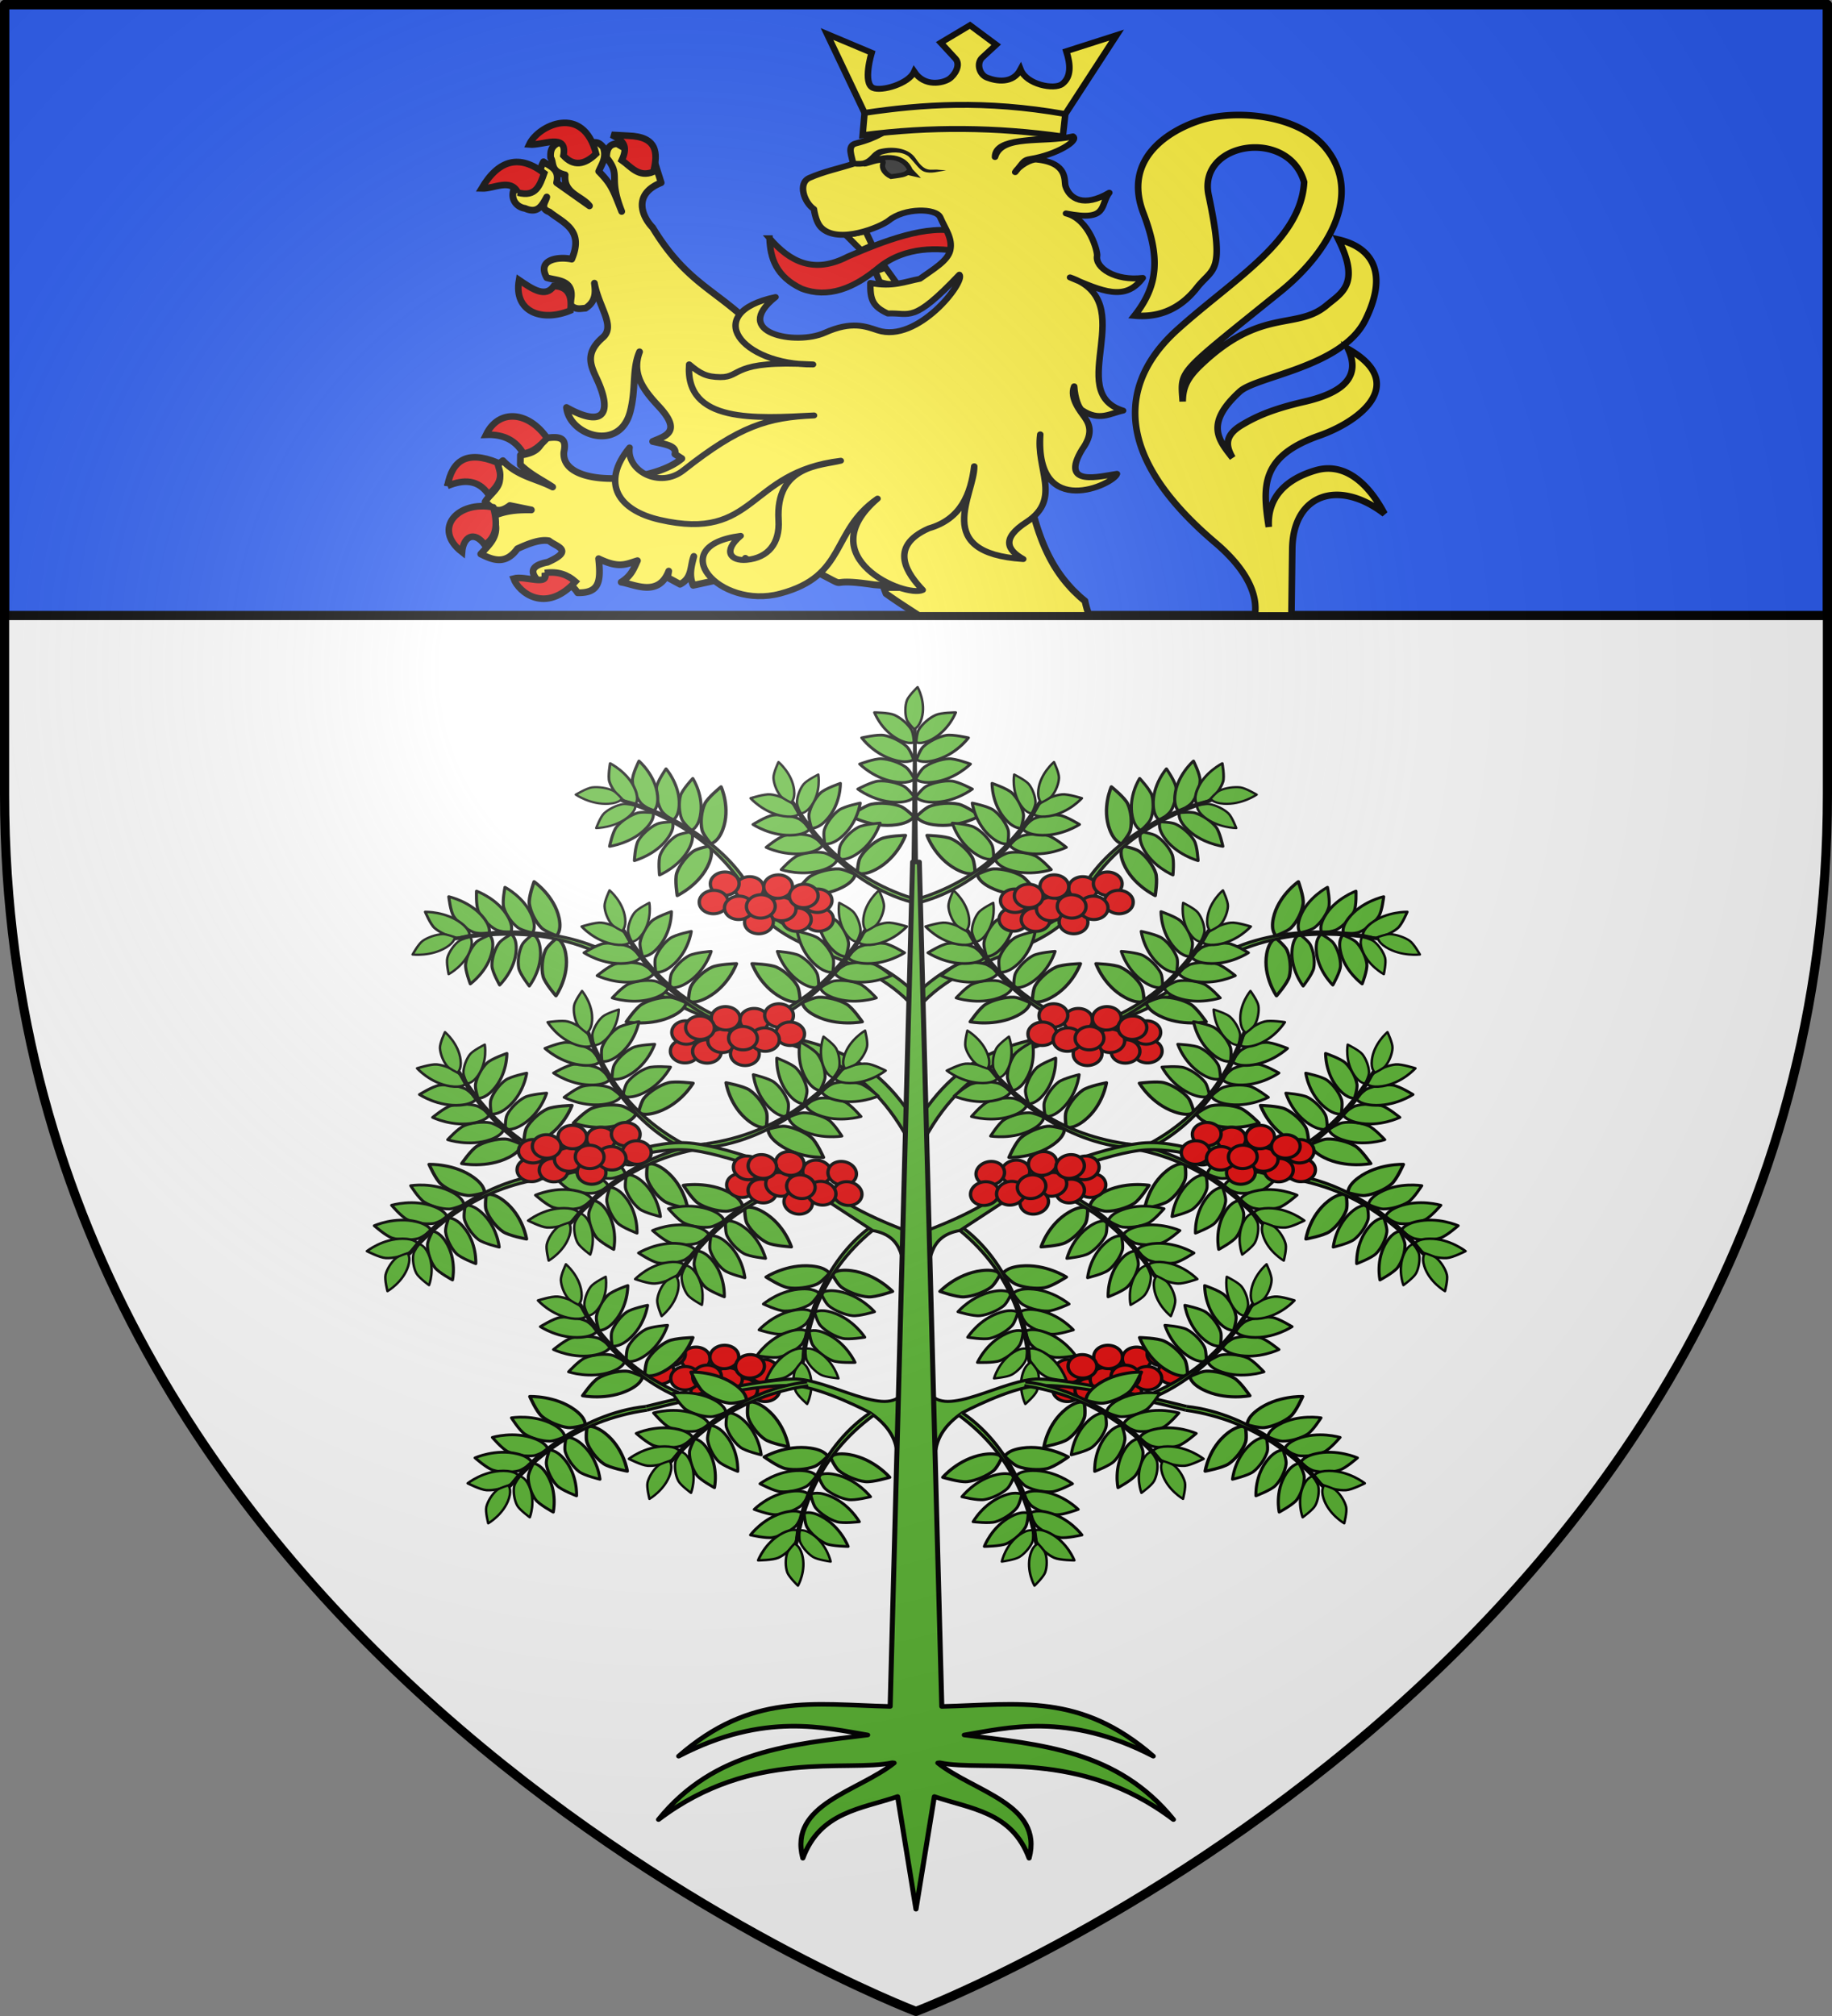 <svg xmlns="http://www.w3.org/2000/svg" xmlns:xlink="http://www.w3.org/1999/xlink" width="600" height="660" version="1.0"><rect width="100%" height="100%" fill="#808080" stroke="none"/><desc>Flag of Canton of Valais (Wallis)</desc><defs><g id="d"><path id="c" d="M0 0v1h.5z" transform="rotate(18 3.157 -.5)"/><use xlink:href="#c" width="810" height="540" transform="scale(-1 1)"/></g><g id="e"><use xlink:href="#d" width="810" height="540" transform="rotate(72)"/><use xlink:href="#d" width="810" height="540" transform="rotate(144)"/></g><g id="g"><path id="f" d="M0 0v1h.5z" transform="rotate(18 3.157 -.5)"/><use xlink:href="#f" width="810" height="540" transform="scale(-1 1)"/></g><g id="h"><use xlink:href="#g" width="810" height="540" transform="rotate(72)"/><use xlink:href="#g" width="810" height="540" transform="rotate(144)"/></g><g id="k"><path id="j" d="M0 0v1h.5z" transform="rotate(18 3.157 -.5)"/><use xlink:href="#j" width="810" height="540" transform="scale(-1 1)"/></g><g id="l"><use xlink:href="#k" width="810" height="540" transform="rotate(72)"/><use xlink:href="#k" width="810" height="540" transform="rotate(144)"/></g><g id="o"><path id="n" d="M0 0v1h.5z" transform="rotate(18 3.157 -.5)"/><use xlink:href="#n" width="810" height="540" transform="scale(-1 1)"/></g><g id="p"><use xlink:href="#o" width="810" height="540" transform="rotate(72)"/><use xlink:href="#o" width="810" height="540" transform="rotate(144)"/></g><g id="s"><use xlink:href="#r" width="810" height="540" transform="rotate(72)"/><use xlink:href="#r" width="810" height="540" transform="rotate(144)"/></g><g id="w"><path id="v" d="M0 0v1h.5z" transform="rotate(18 3.157 -.5)"/><use xlink:href="#v" width="810" height="540" transform="scale(-1 1)"/></g><g id="x"><use xlink:href="#w" width="810" height="540" transform="rotate(72)"/><use xlink:href="#w" width="810" height="540" transform="rotate(144)"/></g><g id="C"><path id="B" d="M0 0v1h.5z" transform="rotate(18 3.157 -.5)"/><use xlink:href="#B" width="810" height="540" transform="scale(-1 1)"/></g><g id="D"><use xlink:href="#C" width="810" height="540" transform="rotate(72)"/><use xlink:href="#C" width="810" height="540" transform="rotate(144)"/></g><g id="G"><use xlink:href="#F" width="810" height="540" transform="rotate(72)"/><use xlink:href="#F" width="810" height="540" transform="rotate(144)"/></g><g id="I"><path id="H" d="M0 0v1h.5z" transform="rotate(18 3.157 -.5)"/><use xlink:href="#H" width="810" height="540" transform="scale(-1 1)"/></g><g id="J"><use xlink:href="#I" width="810" height="540" transform="rotate(72)"/><use xlink:href="#I" width="810" height="540" transform="rotate(144)"/></g><g id="M"><path id="L" d="M0 0v1h.5z" transform="rotate(18 3.157 -.5)"/><use xlink:href="#L" width="810" height="540" transform="scale(-1 1)"/></g><g id="N"><use xlink:href="#M" width="810" height="540" transform="rotate(72)"/><use xlink:href="#M" width="810" height="540" transform="rotate(144)"/></g><g id="P"><path d="m0-1-.309.951.476.155z"/><use xlink:href="#O" width="810" height="540" transform="scale(-1 1)"/></g><g id="Q"><use xlink:href="#P" width="810" height="540" transform="rotate(72)"/><use xlink:href="#P" width="810" height="540" transform="rotate(144)"/></g><g id="T"><path id="S" d="M0 0v1h.5z" transform="rotate(18 3.157 -.5)"/><use xlink:href="#S" width="810" height="540" transform="scale(-1 1)"/></g><g id="W"><path d="m0-1-.309.951.476.155z"/><use xlink:href="#V" width="810" height="540" transform="scale(-1 1)"/></g><g id="X"><use xlink:href="#W" width="810" height="540" transform="rotate(72)"/><use xlink:href="#W" width="810" height="540" transform="rotate(144)"/></g><g id="Z"><path d="m0-1-.309.951.476.155z"/><use xlink:href="#Y" width="810" height="540" transform="scale(-1 1)"/></g><g id="aa"><use xlink:href="#Z" width="810" height="540" transform="rotate(72)"/><use xlink:href="#Z" width="810" height="540" transform="rotate(144)"/></g><g id="ac"><path id="ab" d="M0 0v1h.5z" transform="rotate(18 3.157 -.5)"/><use xlink:href="#ab" width="810" height="540" transform="scale(-1 1)"/></g><g id="ad"><use xlink:href="#ac" width="810" height="540" transform="rotate(72)"/><use xlink:href="#ac" width="810" height="540" transform="rotate(144)"/></g><g id="ag"><path id="af" d="M0 0v1h.5z" transform="rotate(18 3.157 -.5)"/><use xlink:href="#af" width="810" height="540" transform="scale(-1 1)"/></g><g id="ah"><use xlink:href="#ag" width="810" height="540" transform="rotate(72)"/><use xlink:href="#ag" width="810" height="540" transform="rotate(144)"/></g><g id="aj"><path id="ai" d="M0 0v1h.5z" transform="rotate(18 3.157 -.5)"/><use xlink:href="#ai" width="810" height="540" transform="scale(-1 1)"/></g><g id="ak"><use xlink:href="#aj" width="810" height="540" transform="rotate(72)"/><use xlink:href="#aj" width="810" height="540" transform="rotate(144)"/></g><g id="an"><path id="am" d="M0 0v1h.5z" transform="rotate(18 3.157 -.5)"/><use xlink:href="#am" width="810" height="540" transform="scale(-1 1)"/></g><g id="ao"><use xlink:href="#an" width="810" height="540" transform="rotate(72)"/><use xlink:href="#an" width="810" height="540" transform="rotate(144)"/></g><g id="aq"><path id="ap" d="M0 0v1h.5z" transform="rotate(18 3.157 -.5)"/><use xlink:href="#ap" width="810" height="540" transform="scale(-1 1)"/></g><g id="ar"><use xlink:href="#aq" width="810" height="540" transform="rotate(72)"/><use xlink:href="#aq" width="810" height="540" transform="rotate(144)"/></g><g id="au"><path id="at" d="M0 0v1h.5z" transform="rotate(18 3.157 -.5)"/><use xlink:href="#at" width="810" height="540" transform="scale(-1 1)"/></g><g id="av"><use xlink:href="#au" width="810" height="540" transform="rotate(72)"/><use xlink:href="#au" width="810" height="540" transform="rotate(144)"/></g><g id="ax"><path id="aw" d="M0 0v1h.5z" transform="rotate(18 3.157 -.5)"/><use xlink:href="#aw" width="810" height="540" transform="scale(-1 1)"/></g><g id="ay"><use xlink:href="#ax" width="810" height="540" transform="rotate(72)"/><use xlink:href="#ax" width="810" height="540" transform="rotate(144)"/></g><g id="aB"><path id="aA" d="M0 0v1h.5z" transform="rotate(18 3.157 -.5)"/><use xlink:href="#aA" width="810" height="540" transform="scale(-1 1)"/></g><g id="aC"><use xlink:href="#aB" width="810" height="540" transform="rotate(72)"/><use xlink:href="#aB" width="810" height="540" transform="rotate(144)"/></g><g id="aF"><path id="aE" d="M0 0v1h.5z" transform="rotate(18 3.157 -.5)"/><use xlink:href="#aE" width="810" height="540" transform="scale(-1 1)"/></g><g id="aG"><use xlink:href="#aF" width="810" height="540" transform="rotate(72)"/><use xlink:href="#aF" width="810" height="540" transform="rotate(144)"/></g><g id="aJ"><path id="aI" d="M0 0v1h.5z" transform="rotate(18 3.157 -.5)"/><use xlink:href="#aI" width="810" height="540" transform="scale(-1 1)"/></g><g id="aK"><use xlink:href="#aJ" width="810" height="540" transform="rotate(72)"/><use xlink:href="#aJ" width="810" height="540" transform="rotate(144)"/></g><g id="aN"><path id="aM" d="M0 0v1h.5z" transform="rotate(18 3.157 -.5)"/><use xlink:href="#aM" width="810" height="540" transform="scale(-1 1)"/></g><g id="aO"><use xlink:href="#aN" width="810" height="540" transform="rotate(72)"/><use xlink:href="#aN" width="810" height="540" transform="rotate(144)"/></g><g id="aQ"><path id="aP" d="M0 0v1h.5z" transform="rotate(18 3.157 -.5)"/><use xlink:href="#aP" width="810" height="540" transform="scale(-1 1)"/></g><g id="aR"><use xlink:href="#aQ" width="810" height="540" transform="rotate(72)"/><use xlink:href="#aQ" width="810" height="540" transform="rotate(144)"/></g><g id="aU"><path id="aT" d="M0 0v1h.5z" transform="rotate(18 3.157 -.5)"/><use xlink:href="#aT" width="810" height="540" transform="scale(-1 1)"/></g><g id="aX"><path id="aW" d="M0 0v1h.5z" transform="rotate(18 3.157 -.5)"/><use xlink:href="#aW" width="810" height="540" transform="scale(-1 1)"/></g><g id="bc"><path id="bb" d="M0 0v1h.5z" transform="rotate(18 3.157 -.5)"/><use xlink:href="#bb" width="810" height="540" transform="scale(-1 1)"/></g><g id="bd"><use xlink:href="#bc" width="810" height="540" transform="rotate(72)"/><use xlink:href="#bc" width="810" height="540" transform="rotate(144)"/></g><g id="bf"><path d="m0-1-.309.951.476.155z"/><use xlink:href="#be" width="810" height="540" transform="scale(-1 1)"/></g><g id="bg"><use xlink:href="#bf" width="810" height="540" transform="rotate(72)"/><use xlink:href="#bf" width="810" height="540" transform="rotate(144)"/></g><g id="bi"><path id="bh" d="M0 0v1h.5z" transform="rotate(18 3.157 -.5)"/><use xlink:href="#bh" width="810" height="540" transform="scale(-1 1)"/></g><g id="bj"><use xlink:href="#bi" width="810" height="540" transform="rotate(72)"/><use xlink:href="#bi" width="810" height="540" transform="rotate(144)"/></g><g id="bl"><path id="bk" d="M0 0v1h.5z" transform="rotate(18 3.157 -.5)"/><use xlink:href="#bk" width="810" height="540" transform="scale(-1 1)"/></g><g id="bn"><path d="m0-1-.309.951.476.155z"/><use xlink:href="#j" width="810" height="540" transform="scale(-1 1)"/></g><g id="bo"><use xlink:href="#bn" width="810" height="540" transform="rotate(72)"/><use xlink:href="#bn" width="810" height="540" transform="rotate(144)"/></g><g id="bq"><path id="bp" d="M0 0v1h.5z" transform="rotate(18 3.157 -.5)"/><use xlink:href="#bp" width="810" height="540" transform="scale(-1 1)"/></g><g id="br"><use xlink:href="#bq" width="810" height="540" transform="rotate(72)"/><use xlink:href="#bq" width="810" height="540" transform="rotate(144)"/></g><g id="bt"><path id="bs" d="M0 0v1h.5z" transform="rotate(18 3.157 -.5)"/><use xlink:href="#bs" width="810" height="540" transform="scale(-1 1)"/></g><g id="bu"><use xlink:href="#bt" width="810" height="540" transform="rotate(72)"/><use xlink:href="#bt" width="810" height="540" transform="rotate(144)"/></g><g id="bw"><path id="bv" d="M0 0v1h.5z" transform="rotate(18 3.157 -.5)"/><use xlink:href="#bv" width="810" height="540" transform="scale(-1 1)"/></g><g id="bx"><use xlink:href="#bw" width="810" height="540" transform="rotate(72)"/><use xlink:href="#bw" width="810" height="540" transform="rotate(144)"/></g><g id="bz"><path id="by" d="M0 0v1h.5z" transform="rotate(18 3.157 -.5)"/><use xlink:href="#by" width="810" height="540" transform="scale(-1 1)"/></g><g id="bA"><use xlink:href="#bz" width="810" height="540" transform="rotate(72)"/><use xlink:href="#bz" width="810" height="540" transform="rotate(144)"/></g><g id="bE"><path id="bD" d="M0 0v1h.5z" transform="rotate(18 3.157 -.5)"/><use xlink:href="#bD" width="810" height="540" transform="scale(-1 1)"/></g><g id="bF"><use xlink:href="#bE" width="810" height="540" transform="rotate(72)"/><use xlink:href="#bE" width="810" height="540" transform="rotate(144)"/></g><g id="bH"><path id="bG" d="M0 0v1h.5z" transform="rotate(18 3.157 -.5)"/><use xlink:href="#bG" width="810" height="540" transform="scale(-1 1)"/></g><g id="bI"><use xlink:href="#bH" width="810" height="540" transform="rotate(72)"/><use xlink:href="#bH" width="810" height="540" transform="rotate(144)"/></g><g id="bK"><path id="bJ" d="M0 0v1h.5z" transform="rotate(18 3.157 -.5)"/><use xlink:href="#bJ" width="810" height="540" transform="scale(-1 1)"/></g><g id="bL"><use xlink:href="#bK" width="810" height="540" transform="rotate(72)"/><use xlink:href="#bK" width="810" height="540" transform="rotate(144)"/></g><g id="bN"><path id="bM" d="M0 0v1h.5z" transform="rotate(18 3.157 -.5)"/><use xlink:href="#bM" width="810" height="540" transform="scale(-1 1)"/></g><g id="bO"><use xlink:href="#bN" width="810" height="540" transform="rotate(72)"/><use xlink:href="#bN" width="810" height="540" transform="rotate(144)"/></g><g id="z"><path id="O" d="M0 0v1h.5z" transform="rotate(18 3.157 -.5)"/><use xlink:href="#O" width="810" height="540" transform="scale(-1 1)"/></g><g id="A"><use xlink:href="#z" width="810" height="540" transform="rotate(72)"/><use xlink:href="#z" width="810" height="540" transform="rotate(144)"/></g><g id="F"><path id="bR" d="M0 0v1h.5z" transform="rotate(18 3.157 -.5)"/><use xlink:href="#bR" width="810" height="540" transform="scale(-1 1)"/></g><g id="bS"><use xlink:href="#F" width="810" height="540" transform="rotate(72)"/><use xlink:href="#F" width="810" height="540" transform="rotate(144)"/></g><g id="bU"><path id="bT" d="M0 0v1h.5z" transform="rotate(18 3.157 -.5)"/><use xlink:href="#bT" width="810" height="540" transform="scale(-1 1)"/></g><g id="aV"><use xlink:href="#bU" width="810" height="540" transform="rotate(72)"/><use xlink:href="#bU" width="810" height="540" transform="rotate(144)"/></g><g id="bV"><path id="V" d="M0 0v1h.5z" transform="rotate(18 3.157 -.5)"/><use xlink:href="#V" width="810" height="540" transform="scale(-1 1)"/></g><g id="aY"><use xlink:href="#bV" width="810" height="540" transform="rotate(72)"/><use xlink:href="#bV" width="810" height="540" transform="rotate(144)"/></g><g id="r"><path id="bX" d="M0 0v1h.5z" transform="rotate(18 3.157 -.5)"/><use xlink:href="#bX" width="810" height="540" transform="scale(-1 1)"/></g><g id="bY"><use xlink:href="#r" width="810" height="540" transform="rotate(72)"/><use xlink:href="#r" width="810" height="540" transform="rotate(144)"/></g><g id="ba"><path id="ca" d="M0 0v1h.5z" transform="rotate(18 3.157 -.5)"/><use xlink:href="#ca" width="810" height="540" transform="scale(-1 1)"/></g><g id="cb"><use xlink:href="#ba" width="810" height="540" transform="rotate(72)"/><use xlink:href="#ba" width="810" height="540" transform="rotate(144)"/></g><g id="cd"><path id="cc" d="M0 0v1h.5z" transform="rotate(18 3.157 -.5)"/><use xlink:href="#cc" width="810" height="540" transform="scale(-1 1)"/></g><g id="ce"><use xlink:href="#cd" width="810" height="540" transform="rotate(72)"/><use xlink:href="#cd" width="810" height="540" transform="rotate(144)"/></g><g id="cg"><path id="be" d="M0 0v1h.5z" transform="rotate(18 3.157 -.5)"/><use xlink:href="#be" width="810" height="540" transform="scale(-1 1)"/></g><g id="ch"><use xlink:href="#cg" width="810" height="540" transform="rotate(72)"/><use xlink:href="#cg" width="810" height="540" transform="rotate(144)"/></g><g id="ck"><path id="cj" d="M0 0v1h.5z" transform="rotate(18 3.157 -.5)"/><use xlink:href="#cj" width="810" height="540" transform="scale(-1 1)"/></g><g id="U"><use xlink:href="#ck" width="810" height="540" transform="rotate(72)"/><use xlink:href="#ck" width="810" height="540" transform="rotate(144)"/></g><g id="cm"><path id="cl" d="M0 0v1h.5z" transform="rotate(18 3.157 -.5)"/><use xlink:href="#cl" width="810" height="540" transform="scale(-1 1)"/></g><g id="cn"><use xlink:href="#cm" width="810" height="540" transform="rotate(72)"/><use xlink:href="#cm" width="810" height="540" transform="rotate(144)"/></g><g id="cr"><path id="cq" d="M0 0v1h.5z" transform="rotate(18 3.157 -.5)"/><use xlink:href="#cq" width="810" height="540" transform="scale(-1 1)"/></g><g id="ct"><path id="Y" d="M0 0v1h.5z" transform="rotate(18 3.157 -.5)"/><use xlink:href="#Y" width="810" height="540" transform="scale(-1 1)"/></g><g id="cs"><use xlink:href="#ct" width="810" height="540" transform="rotate(72)"/><use xlink:href="#ct" width="810" height="540" transform="rotate(144)"/></g><g id="cv"><path id="cu" d="M0 0v1h.5z" transform="rotate(18 3.157 -.5)"/><use xlink:href="#cu" width="810" height="540" transform="scale(-1 1)"/></g><g id="bm"><use xlink:href="#cv" width="810" height="540" transform="rotate(72)"/><use xlink:href="#cv" width="810" height="540" transform="rotate(144)"/></g><path id="b" d="M2.922 27.673c0-5.952 2.317-9.844 5.579-11.013 1.448-.519 3.307-.273 5.018 1.447 2.119 2.129 2.736 7.993-3.483 9.121.658-.956.619-3.081-.714-3.787-.99-.524-2.113-.253-2.676.123-.824.552-1.729 2.106-1.679 4.108z"/><path id="i" d="m-267.374-6.853-4.849 23.83-4.848-23.83v-44.741h-25.213v14.546h-9.698v-14.546h-14.546v-9.697h14.546v-14.546h9.698v14.546h25.213v-25.213h-14.546v-9.698h14.546v-14.546h9.697v14.546h14.546v9.698h-14.546v25.213h25.213v-14.546h9.698v14.546h14.546v9.697h-14.546v14.546h-9.698v-14.546h-25.213v44.741z" style="fill:#fcef3c;fill-opacity:1;stroke:#000;stroke-width:3.807;stroke-miterlimit:4;stroke-dasharray:none;stroke-opacity:1;display:inline"/><path id="m" d="M2.922 27.673c0-5.952 2.317-9.844 5.579-11.013 1.448-.519 3.307-.273 5.018 1.447 2.119 2.129 2.736 7.993-3.483 9.121.658-.956.619-3.081-.714-3.787-.99-.524-2.113-.253-2.676.123-.824.552-1.729 2.106-1.679 4.108z"/><path id="q" d="M0 0v1h.5z" transform="rotate(18 3.157 -.5)"/><path id="u" d="M2.922 27.673c0-5.952 2.317-9.844 5.579-11.013 1.448-.519 3.307-.273 5.018 1.447 2.119 2.129 2.736 7.993-3.483 9.121.658-.956.619-3.081-.714-3.787-.99-.524-2.113-.253-2.676.123-.824.552-1.729 2.106-1.679 4.108z"/><path id="y" d="M0 0v1h.5z" transform="rotate(18 3.157 -.5)"/><path id="E" d="M0 0v1h.5z" transform="rotate(18 3.157 -.5)"/><path id="K" d="M2.922 27.673c0-5.952 2.317-9.844 5.579-11.013 1.448-.519 3.307-.273 5.018 1.447 2.119 2.129 2.736 7.993-3.483 9.121.658-.956.619-3.081-.714-3.787-.99-.524-2.113-.253-2.676.123-.824.552-1.729 2.106-1.679 4.108z"/><path id="R" d="M2.922 27.673c0-5.952 2.317-9.844 5.579-11.013 1.448-.519 3.307-.273 5.018 1.447 2.119 2.129 2.736 7.993-3.483 9.121.658-.956.619-3.081-.714-3.787-.99-.524-2.113-.253-2.676.123-.824.552-1.729 2.106-1.679 4.108z"/><path id="ae" d="M2.922 27.673c0-5.952 2.317-9.844 5.579-11.013 1.448-.519 3.307-.273 5.018 1.447 2.119 2.129 2.736 7.993-3.483 9.121.658-.956.619-3.081-.714-3.787-.99-.524-2.113-.253-2.676.123-.824.552-1.729 2.106-1.679 4.108z"/><path id="al" d="M2.922 27.673c0-5.952 2.317-9.844 5.579-11.013 1.448-.519 3.307-.273 5.018 1.447 2.119 2.129 2.736 7.993-3.483 9.121.658-.956.619-3.081-.714-3.787-.99-.524-2.113-.253-2.676.123-.824.552-1.729 2.106-1.679 4.108z"/><path id="as" d="M2.922 27.673c0-5.952 2.317-9.844 5.579-11.013 1.448-.519 3.307-.273 5.018 1.447 2.119 2.129 2.736 7.993-3.483 9.121.658-.956.619-3.081-.714-3.787-.99-.524-2.113-.253-2.676.123-.824.552-1.729 2.106-1.679 4.108z"/><path id="az" d="M2.922 27.673c0-5.952 2.317-9.844 5.579-11.013 1.448-.519 3.307-.273 5.018 1.447 2.119 2.129 2.736 7.993-3.483 9.121.658-.956.619-3.081-.714-3.787-.99-.524-2.113-.253-2.676.123-.824.552-1.729 2.106-1.679 4.108z"/><path id="aD" d="M2.922 27.673c0-5.952 2.317-9.844 5.579-11.013 1.448-.519 3.307-.273 5.018 1.447 2.119 2.129 2.736 7.993-3.483 9.121.658-.956.619-3.081-.714-3.787-.99-.524-2.113-.253-2.676.123-.824.552-1.729 2.106-1.679 4.108z"/><path id="aH" d="M2.922 27.673c0-5.952 2.317-9.844 5.579-11.013 1.448-.519 3.307-.273 5.018 1.447 2.119 2.129 2.736 7.993-3.483 9.121.658-.956.619-3.081-.714-3.787-.99-.524-2.113-.253-2.676.123-.824.552-1.729 2.106-1.679 4.108z"/><path id="aL" d="M2.922 27.673c0-5.952 2.317-9.844 5.579-11.013 1.448-.519 3.307-.273 5.018 1.447 2.119 2.129 2.736 7.993-3.483 9.121.658-.956.619-3.081-.714-3.787-.99-.524-2.113-.253-2.676.123-.824.552-1.729 2.106-1.679 4.108z"/><path id="aS" d="M2.922 27.673c0-5.952 2.317-9.844 5.579-11.013 1.448-.519 3.307-.273 5.018 1.447 2.119 2.129 2.736 7.993-3.483 9.121.658-.956.619-3.081-.714-3.787-.99-.524-2.113-.253-2.676.123-.824.552-1.729 2.106-1.679 4.108z"/><path id="aZ" d="M0 0v1h.5z" transform="rotate(18 3.157 -.5)"/><path id="bB" d="M2.922 27.673c0-5.952 2.317-9.844 5.579-11.013 1.448-.519 3.307-.273 5.018 1.447 2.119 2.129 2.736 7.993-3.483 9.121.658-.956.619-3.081-.714-3.787-.99-.524-2.113-.253-2.676.123-.824.552-1.729 2.106-1.679 4.108z"/><path id="bC" d="M2.922 27.673c0-5.952 2.317-9.844 5.579-11.013 1.448-.519 3.307-.273 5.018 1.447 2.119 2.129 2.736 7.993-3.483 9.121.658-.956.619-3.081-.714-3.787-.99-.524-2.113-.253-2.676.123-.824.552-1.729 2.106-1.679 4.108z"/><path id="bP" d="M2.922 27.673c0-5.952 2.317-9.844 5.579-11.013 1.448-.519 3.307-.273 5.018 1.447 2.119 2.129 2.736 7.993-3.483 9.121.658-.956.619-3.081-.714-3.787-.99-.524-2.113-.253-2.676.123-.824.552-1.729 2.106-1.679 4.108z"/><path id="bQ" d="M2.922 27.673c0-5.952 2.317-9.844 5.579-11.013 1.448-.519 3.307-.273 5.018 1.447 2.119 2.129 2.736 7.993-3.483 9.121.658-.956.619-3.081-.714-3.787-.99-.524-2.113-.253-2.676.123-.824.552-1.729 2.106-1.679 4.108z"/><path id="bW" d="M2.922 27.673c0-5.952 2.317-9.844 5.579-11.013 1.448-.519 3.307-.273 5.018 1.447 2.119 2.129 2.736 7.993-3.483 9.121.658-.956.619-3.081-.714-3.787-.99-.524-2.113-.253-2.676.123-.824.552-1.729 2.106-1.679 4.108z"/><path id="bZ" d="M2.922 27.673c0-5.952 2.317-9.844 5.579-11.013 1.448-.519 3.307-.273 5.018 1.447 2.119 2.129 2.736 7.993-3.483 9.121.658-.956.619-3.081-.714-3.787-.99-.524-2.113-.253-2.676.123-.824.552-1.729 2.106-1.679 4.108z"/><path id="cf" d="M2.922 27.673c0-5.952 2.317-9.844 5.579-11.013 1.448-.519 3.307-.273 5.018 1.447 2.119 2.129 2.736 7.993-3.483 9.121.658-.956.619-3.081-.714-3.787-.99-.524-2.113-.253-2.676.123-.824.552-1.729 2.106-1.679 4.108z"/><path id="ci" d="m-267.374-6.853-4.849 23.83-4.848-23.83v-44.741h-25.213v14.546h-9.698v-14.546h-14.546v-9.697h14.546v-14.546h9.698v14.546h25.213v-25.213h-14.546v-9.698h14.546v-14.546h9.697v14.546h14.546v9.698h-14.546v25.213h25.213v-14.546h9.698v14.546h14.546v9.697h-14.546v14.546h-9.698v-14.546h-25.213v44.741z" style="fill:#fcef3c;fill-opacity:1;stroke:#000;stroke-width:3.807;stroke-miterlimit:4;stroke-dasharray:none;stroke-opacity:1;display:inline"/><path id="co" d="M2.922 27.673c0-5.952 2.317-9.844 5.579-11.013 1.448-.519 3.307-.273 5.018 1.447 2.119 2.129 2.736 7.993-3.483 9.121.658-.956.619-3.081-.714-3.787-.99-.524-2.113-.253-2.676.123-.824.552-1.729 2.106-1.679 4.108z"/><path id="cp" d="M2.922 27.673c0-5.952 2.317-9.844 5.579-11.013 1.448-.519 3.307-.273 5.018 1.447 2.119 2.129 2.736 7.993-3.483 9.121.658-.956.619-3.081-.714-3.787-.99-.524-2.113-.253-2.676.123-.824.552-1.729 2.106-1.679 4.108z"/><path id="cw" d="M2.922 27.673c0-5.952 2.317-9.844 5.579-11.013 1.448-.519 3.307-.273 5.018 1.447 2.119 2.129 2.736 7.993-3.483 9.121.658-.956.619-3.081-.714-3.787-.99-.524-2.113-.253-2.676.123-.824.552-1.729 2.106-1.679 4.108z"/><radialGradient xlink:href="#a" id="cX" cx="221.445" cy="226.331" r="300" fx="221.445" fy="226.331" gradientTransform="matrix(1.353 0 0 1.349 -77.63 -85.747)" gradientUnits="userSpaceOnUse"/><linearGradient id="a"><stop offset="0" style="stop-color:white;stop-opacity:.314"/><stop offset=".19" style="stop-color:white;stop-opacity:.251"/><stop offset=".6" style="stop-color:#6b6b6b;stop-opacity:.125"/><stop offset="1" style="stop-color:black;stop-opacity:.125"/></linearGradient></defs><g style="display:inline"><path d="M300 658.5S598.5 545.146 598.5 260V1.5H1.5V260C1.5 545.147 300 658.5 300 658.5" style="fill:#fff;fill-opacity:1;fill-rule:evenodd;stroke:none;stroke-width:3;stroke-linecap:round;stroke-linejoin:round;stroke-opacity:1;display:inline"/><path d="M1.5 1.501h597v200H1.5z" style="opacity:1;fill:#2b5df2;fill-opacity:1;stroke:#000;stroke-width:3;stroke-linecap:butt;stroke-linejoin:round;stroke-miterlimit:4;stroke-dasharray:none;stroke-opacity:1"/><g transform="matrix(1.1 0 0 1 -30.008 0)"><g transform="matrix(.25 0 0 .25 603.453 165.984)"><g id="cB"><path d="M-1216.532 405.237s-2.737 8.013-20.495 10.85c-29.418 4.702-55.056-11.654-55.056-11.654s16.683-13.242 25.318-15.27c10.127-2.38 24.946-1.16 34.56 2.812 5.693 2.352 15.673 13.262 15.673 13.262z" style="fill:#5ab532;fill-opacity:1;stroke:#000;stroke-width:4;stroke-linecap:butt;stroke-linejoin:round;stroke-miterlimit:4;stroke-dasharray:none;stroke-opacity:1"/><use xlink:href="#cx" width="600" height="660" style="fill:#5ab532" transform="rotate(8 -1385.273 -2622.525)scale(.9)"/><use xlink:href="#cy" width="600" height="660" style="fill:#5ab532" transform="rotate(8 -1192.625 -1897.168)"/><use xlink:href="#cz" width="600" height="660" style="fill:#5ab532" transform="rotate(8 -1189.394 -1864.858)"/><use xlink:href="#cA" width="600" height="660" style="fill:#5ab532" transform="rotate(15 -1205.778 -1195.133)scale(.9)"/></g><use xlink:href="#cx" width="600" height="660" style="fill:#5ab532" transform="scale(-.729 .729)rotate(85 370.311 1776.013)"/><path d="m-1215.143 291.34-1.947 173.398 3.638.018z" style="opacity:1;fill:#5ab532;fill-opacity:1;stroke:#000;stroke-width:4;stroke-linecap:butt;stroke-linejoin:round;stroke-miterlimit:4;stroke-dasharray:none;stroke-opacity:1"/><use xlink:href="#cB" width="600" height="660" transform="matrix(-1 0 0 1 -2429.77 0)"/></g><g id="cW"><use xlink:href="#cC" width="600" height="660" transform="translate(-16 154)"/><path d="M210.684 313.335c11.71 11.015 24.649 17.936 38.195 22.833 17.776 5.262 35.82 4.66 50.63 30.68l-.46 9.061c-13.528-29.736-32.47-32.404-50.71-38.582-11.54-4.544-22.526-7.668-38.196-22.833M249.697 291.892c8.016 21.107 32.211 18.148 48.317 36.222l1.035-3.68c-16.102-17.093-42.66-16.533-48.305-33.276" style="opacity:1;fill:#5ab532;fill-opacity:1;stroke:#000;stroke-width:1;stroke-linecap:butt;stroke-linejoin:round;stroke-miterlimit:4;stroke-dasharray:none;stroke-opacity:1"/><g id="cE" transform="rotate(-20 584.222 -1240.655)scale(.25)"><path id="cx" d="M-888.53 363.02s-2.737 8.013-20.495 10.85c-29.418 4.701-55.056-11.654-55.056-11.654s16.683-13.242 25.318-15.27c10.126-2.38 24.946-1.16 34.56 2.812 5.693 2.352 15.673 13.262 15.673 13.262z" style="opacity:1;fill:#5ab532;fill-opacity:1;stroke:#000;stroke-width:4;stroke-linecap:butt;stroke-linejoin:round;stroke-miterlimit:4;stroke-dasharray:none;stroke-opacity:1"/><use xlink:href="#cx" id="cy" width="600" height="660" x="0" y="0" style="opacity:1;fill:#5ab532" transform="rotate(8 -926.406 -398.416)scale(.9)"/><use xlink:href="#cy" id="cz" width="600" height="660" x="0" y="0" style="opacity:1;fill:#5ab532" transform="rotate(8 -732.449 261.28)"/><use xlink:href="#cz" id="cA" width="600" height="660" x="0" y="0" style="opacity:1;fill:#5ab532" transform="rotate(8 -738.526 244.846)"/><path d="M-885.387 362.147s5.313 6.594 22.97 3.187c29.252-5.645 47.75-29.782 47.75-29.782s-20.206-6.738-29.014-5.69c-10.33 1.227-23.838 7.443-31.514 14.463-4.545 4.157-10.192 17.822-10.192 17.822z" style="opacity:1;fill:#5ab532;fill-opacity:1;stroke:#000;stroke-width:4;stroke-linecap:butt;stroke-linejoin:round;stroke-miterlimit:4;stroke-dasharray:none;stroke-opacity:1"/><use xlink:href="#cy" width="600" height="660" style="opacity:1;fill:#5ab532" transform="scale(-1 1)rotate(15 -1 7179.777)"/><use xlink:href="#cz" width="600" height="660" style="opacity:1;fill:#5ab532" transform="scale(-1 1)rotate(15 -1 7223.301)"/><use xlink:href="#cA" width="600" height="660" style="opacity:1;fill:#5ab532" transform="scale(-1 1)rotate(15 -1 7257.97)"/><use xlink:href="#cA" id="cD" width="600" height="660" x="0" y="0" style="opacity:1;fill:#5ab532" transform="rotate(15 -899.441 -107.253)scale(.9)"/><use xlink:href="#cD" width="600" height="660" style="opacity:1;fill:#5ab532" transform="scale(-.9 .9)rotate(8 -160.979 14214.39)"/><use xlink:href="#cx" width="600" height="660" style="opacity:1;fill:#5ab532" transform="scale(-.729 .729)rotate(85 204.378 1531.489)"/><path d="M-837.894 420.085c-63.522-47.479-86.724-135.406-87.81-171.167 8.064 43.374 23.245 112.15 91.426 167.55" style="opacity:1;fill:#5ab532;fill-opacity:1;stroke:#000;stroke-width:4;stroke-linecap:butt;stroke-linejoin:round;stroke-miterlimit:4;stroke-dasharray:none;stroke-opacity:1"/></g><use xlink:href="#cE" width="600" height="660" transform="matrix(-1 0 0 1 548.06 42)"/><use xlink:href="#cF" id="cH" width="600" height="660" x="0" y="0" transform="rotate(-30 272.097 377)"/><use xlink:href="#cE" id="cG" width="600" height="660" x="0" y="0" transform="translate(-50.302 42)"/><use xlink:href="#cE" id="cF" width="600" height="660" x="0" y="0" transform="scale(1 -1)rotate(-80 -74.78 30.625)"/><use xlink:href="#cG" id="cJ" width="600" height="660" x="0" y="0" transform="translate(-48.998 46.41)"/><use xlink:href="#cH" id="cI" width="600" height="660" x="0" y="0" transform="rotate(-40 308.069 306.933)"/><use xlink:href="#cI" id="cL" width="600" height="660" x="0" y="0" transform="translate(-48 10)"/><use xlink:href="#cI" width="600" height="660" transform="rotate(180 237.748 375.053)"/><use xlink:href="#cH" id="cM" width="600" height="660" x="0" y="0" transform="scale(1 -1)rotate(-60 -376.226 -49.649)"/><use xlink:href="#cE" id="cK" width="600" height="660" x="0" y="0" transform="scale(1 -1)rotate(-2 -19247.417 905.93)"/><use xlink:href="#cJ" width="600" height="660" transform="translate(36 76)"/><use xlink:href="#cK" width="600" height="660" transform="rotate(-25 310.816 347.561)"/><path d="M219.914 461.67s30.617-8.957 44-8c8.347.598 22.454 8.847 22.454 8.847 5.11 3.893 7.29 7.989 7.877 12.05l1.952-18.87c-4.512 9.025-22.416-4.536-32.686-4.228-13.444.402-43.928 8.966-43.928 8.966" style="opacity:1;fill:#5ab532;fill-opacity:1;stroke:#000;stroke-width:1;stroke-linecap:butt;stroke-linejoin:round;stroke-miterlimit:4;stroke-dasharray:none;stroke-opacity:1"/><use xlink:href="#cI" width="600" height="660" transform="translate(30 78)"/><use xlink:href="#cL" width="600" height="660" transform="translate(30 76)"/><use xlink:href="#cM" width="600" height="660" transform="scale(1 -1)rotate(10 5053.606 270.062)"/><path d="M189.914 385.67c18.486-3.766 29.245-9.896 41.669-9.235 10.82.576 34.34 11.19 34.34 11.19l21.138 15.219c9.935 1.919 8.465 10.597 10.838 16.997v-16.563c-19.531-8.012-23.97-14.039-27.53-15.84-9.418-4.763-27.858-12.601-38.58-13.304-12.088-.793-26.906 7.434-42.206 10.301" style="opacity:1;fill:#5ab532;fill-opacity:1;stroke:#000;stroke-width:1;stroke-linecap:butt;stroke-linejoin:round;stroke-miterlimit:4;stroke-dasharray:none;stroke-opacity:1"/><g id="cC"><use xlink:href="#cN" id="cR" width="600" height="660" x="0" y="0" style="stroke-width:1" transform="translate(4.548 7.701)"/><use xlink:href="#cO" id="cS" width="600" height="660" x="0" y="0" style="stroke-width:1" transform="translate(5.582 10.833)"/><path id="cV" d="M243.353 508.832a4.452 3.895 0 1 1-8.903 0 4.452 3.895 0 1 1 8.903 0z" style="fill:#e20909;fill-opacity:1;stroke:#000;stroke-width:1.036;stroke-linecap:butt;stroke-linejoin:round;stroke-miterlimit:4;stroke-dasharray:none;stroke-opacity:1" transform="matrix(.958 -.067 .068 .967 -3.468 -178.423)"/><use xlink:href="#cN" width="600" height="660" style="stroke-width:1" transform="translate(-13.347 8.557)"/><use xlink:href="#cP" id="cQ" width="600" height="660" x="0" y="0" style="stroke-width:1" transform="translate(-3.387 -5.899)"/><use xlink:href="#cQ" id="cO" width="600" height="660" x="0" y="0" style="stroke-width:1" transform="translate(8.532 -.597)"/><use xlink:href="#cR" width="600" height="660" style="stroke-width:1" transform="translate(-.423 -6.125)"/><use xlink:href="#cS" id="cN" width="600" height="660" x="0" y="0" style="stroke-width:1" transform="translate(2.06 -7.767)"/><use xlink:href="#cQ" id="cT" width="600" height="660" x="0" y="0" style="stroke-width:1" transform="translate(-7.359 -1.53)"/><use xlink:href="#cT" id="cU" width="600" height="660" x="0" y="0" style="stroke-width:1" transform="translate(-3.3 5.995)"/><use xlink:href="#cU" width="600" height="660" style="stroke-width:1" transform="translate(7.509 1.892)"/><use xlink:href="#cV" id="cP" width="600" height="660" x="0" y="0" style="stroke-width:1" transform="translate(-6.197 -.868)"/></g><use xlink:href="#cC" width="600" height="660" transform="scale(-1 1)rotate(-15 342.546 2315.747)"/><use xlink:href="#cC" width="600" height="660" transform="matrix(-1 0 0 1 502.294 43.137)"/><use xlink:href="#cC" width="600" height="660" transform="matrix(-1 0 0 1 456.646 82)"/></g><use xlink:href="#cW" width="600" height="660" transform="matrix(-1 0 0 1 600.154 0)"/><path d="m299 282.188-6.688 276.468c-23.11-.622-41.232-4.54-62.969 16.282 25.677-14.68 43.816-9.165 56.282-6.938-22.615 3.104-45.618 4.946-62.282 27.688 28.068-23.35 56.053-15.451 69.563-18.594l.594.062c-10.61 9.394-31.489 13.41-27.188 31.188 5.161-15.223 17.47-16.138 28.219-20.188L300 625.031l5.468-36.875c10.748 4.05 23.058 4.965 28.219 20.188 4.3-17.777-16.578-21.794-27.187-31.188l.593-.062c13.51 3.143 41.495-4.755 69.563 18.593-16.664-22.74-39.667-24.583-62.281-27.687 12.465-2.227 30.604-7.741 56.28 6.938-21.736-20.823-39.858-16.904-62.968-16.282L301 282.188z" style="fill:#5ab532;fill-opacity:1;stroke:#000;stroke-width:1.5;stroke-linecap:butt;stroke-linejoin:round;stroke-miterlimit:4;stroke-dasharray:none;stroke-opacity:1"/></g><path d="M-95.745 281.381v-4.679h0z" style="opacity:.615;fill:#fcef3c;fill-opacity:.991;fill-rule:evenodd;stroke:#000;stroke-width:2.5;stroke-linecap:round;stroke-linejoin:round;stroke-miterlimit:4;stroke-dasharray:none;stroke-dashoffset:0;stroke-opacity:1" transform="translate(2262.193 853.856)"/><path d="M-95.745 281.381v-4.679h0z" style="opacity:.615;fill:#fcef3c;fill-opacity:.991;fill-rule:evenodd;stroke:#000;stroke-width:2.5;stroke-linecap:round;stroke-linejoin:round;stroke-miterlimit:4;stroke-dasharray:none;stroke-dashoffset:0;stroke-opacity:1" transform="matrix(.81 0 0 .81 1652.03 3220.57)"/><path d="M406.116 37.656c-4.693-.04-9.133.549-12.719 1.656-9.983 3.085-25.838 12.27-18.975 30.344 5.395 14.207 5.238 23.404-2.819 33.656 6.369.614 14.044-1.006 20.385-9.093 5.354-6.829 9.366-4.246 3.85-30.344-3.692-17.464 26.18-22.126 31.28-4.25-1.078 19.22-22.789 31.462-41.455 48.25-11.619 10.449-29.368 34.403 12.306 69.75 10.64 9.024 14.067 17.297 12.994 23.875h11.997l.275-21.75c.229-18.026 15.161-23.093 30.215-11.531-6.052-11.39-13.954-16.713-22.481-14.25-9.862 2.848-15.983 8.933-15.434 18.531-2.037-13.277-2.763-23.084 16.534-29.875 14.028-4.937 29.01-17.312 9.453-28.375 4.356 9.278-1.94 14.422-14.403 17.281-10.839 2.486-16.063 5.023-20.384 7.594-6 3.569-5.112 7.148-3.06 10.75-4.444-5.713-9.29-11.044 2.372-21.687 5.519-5.038 33.428-7.97 41.078-23.344 7.534-15.14 2.64-23.776-8.765-26.407 7.273 14.573.998 17.438-3.885 21.532-9.986 8.371-21.345.417-41.422 19.719-4.748 4.565-5.623 7.7-5.706 11.75-.681-10.567-2.298-8.243 32.038-36 15.791-12.766 27.1-31.987 14.746-47.032-6.174-7.52-17.69-10.663-28.015-10.75zM354.38 199.47l-1.925 2.031h3.37a41 41 0 0 1-1.445-2.031z" style="fill:#fcef3c;fill-opacity:1;stroke:#000;stroke-width:2.159;stroke-miterlimit:4;stroke-dasharray:none;stroke-opacity:1"/><path d="M184.466 46.312c-3.818.805-4.277 2.93-4.125 5.282 1.162 1.694-.24 4.458 4.744 5.656-.59 6.145 5.444 6.846 7.975 10.156l-10.76-7.594c1.028-4.522-2.07-5.28-4.297-6.843-1.759 3.003-1.272 8.48-7.768 6.218-4.33 4.345-1.796 8.535 1.718 9.032 4.288 1.901 5.61-1.07 7.116-3.719-.383 1.718-2.42 3.669.894 4.906 4.612 3.673 11.377 5.832 7.287 15.438-4.322-.917-11.533.049-8.181 6.062 3.374 1.119 10.002.444 7.528 8.813 2.14 1.913 3.553 1.228 5.156 1.187 3.465-2.219 3.31-5.19 2.922-8.187 1.456 7.988 7.055 14.033 2.716 17.781-6.449 5.57-3.524 9.87-1.513 14.469 4.787 10.946 1.182 14.887-10.347 8.437.9 9.13 17.391 14.733 20.866 1.375 1.976-7.596.564-13.845 3.06-19.594-2.701 7.21 1.247 12.444 6.221 17.782 7.815 8.384 2.34 9.74-1.925 11.562 3.58.852 8.079 1.287 7.288 4.125l2.269 1.469c-9.755 8.302-39.479 9.792-38.638-2.031.779-3.736.094-5.726-6.29-4.563-1.552 2.112-1.705 4.632-7.941 5.469l-.035 3.156c3.61 3.396 7.05 4.918 10.588 7.281-5.449-2.831-11.383-3.428-16.294-8.625l-2.578 1.97c4.177 5.863-1.184 8.082-3.266 11.53 2.138 1.599 3.647 4.576 8.113 1.188l7.047 1.438c-7.274-.148-9.61.981-12.616 1.937 2.868 6.172-.94 9.143-3.953 12.5 4.102 2.062 8.146 3.561 11.997-1.719 3.886-1.811 7.606-3.162 10.381-2.594 2.255 1.921 8.505 3.02-.481 7-6.096 1.172-5.602 3.672-2.613 6.657 5.138-.986 9.753-.91 12.444 3.344 6.959.098 7.714-3.43 6.875-11.157 6.715 3.24 8.819 1.825 12.719.656-1.149 2.447-1.93 4.908-5.328 7.032 4.343.7 12.22 5.015 15.572-3.625l-.378 2.094 4.09 2.218c4.064-2.046 3.259-5.99 4.503-9.125-.75 3.064-1.713 6.082-.206 9.469l14.816-3.219c2.181-2.218 2.739-3.964 2.268-5.625 1.984 1.563 4.889 2.251 9.213-.344l9.556 2.5c19.65 9.71 3.953 3.583 23.34 6.5l11.826.907h-8.628l.756 2c3.54 2.556 7.148 4.805 10.725 7.156h55.825a32.4 32.4 0 0 1-1.375-4.75 43 43 0 0 1-1.65-1.375c-.297-.262-.54-.516-.825-.781-.382-.358-.772-.73-1.134-1.094-.049-.048-.09-.077-.138-.125-.311-.314-.63-.65-.928-.969-.018-.02-.016-.043-.034-.062-13.13-14.137-12.905-33.136-19.388-49.688l-78.89-29.344c-14.642-18.257-25.74-17.623-38.604-38.812-3.22-3.285-6.876-10.787 2.785-14.688l-2.166-6.843c-3.088-1.011-6.159 1.41-9.247-4.125l-2.99-1.782c-2.251-.003-3.517 1.405-3.472 4.532 4.957 6.3.326 5.916 4.95 17.625-2.84-7.11-3.248-8.755-7.528-13.125 1.019-2.375 2.659-4.485 1.512-7.844-1.824-2.262-2.778-1.349-4.09-1.75-4.573 4.54-6.683 1.814-9.041-.188" style="fill:#fcef3c;fill-opacity:1;stroke:#000;stroke-width:2.215;stroke-linecap:round;stroke-linejoin:round;stroke-miterlimit:4;stroke-dasharray:none;stroke-opacity:1"/><path d="M171.382 148.466c-2.339-4.105-6.221-6.375-12.222-6.125 4.216-8.665 13.921-7.694 20.027 1.093-2.248 2.434-4.583 4.68-7.805 5.032zM146.546 159.094c1.493-8.213 6.211-11.806 16.333-7.66.72 2.982 2.68 5.59-2.858 10.462-3.38-4.918-8.103-5.024-13.475-2.802zM161.58 166.086c1.27 4.905 1.468 9.418-2.805 12.291-3.575-4.843-7.055-2.546-7.447 2.368-9.944-7.726-1.227-17.033 10.251-14.66zM178.443 187.56c4.391-.611 7.518.658 10.023 2.853-9.73 10.743-18.631 3.518-20.257-1.013 3.756-1.061 11.687 2.728 10.234-1.84zM186.813 101.658c-9.47 3.906-18.668.362-16.826-9.99 4.501 3.06 8.693 5.906 11.393 1.967 3.897.151 6.199 2.233 5.433 8.023zM169.637 63.058c-2.424-4.801-7.838-1.212-11.919-1.362 5.662-9.57 12.508-11.168 20.507-4.996-1.394 3.896-2.647 7.961-8.588 6.358zM173.317 47.315c4.388.412 12.683-3.999 11.218 3.633 3.319 3.605 6.905 3.052 10.691-.605-4.153-16.424-18.955-9.39-21.909-3.028zM203.64 52.462c2.432-5.215-.068-6.515-3.33-8.325l5.433.302c9.502.29 9.84 5.525 8.237 11.807-4.812 1.98-7.278-1.61-10.34-3.784z" style="fill:#e20909;fill-opacity:1;stroke:#000;stroke-width:2.159;stroke-miterlimit:4;stroke-dasharray:none;stroke-opacity:1"/><path d="M194.924 1034.618c.23 7.452 2.271 14.259 10.835 18.744 8.927 3.75 17.631-.042 26.181-7.87 9.048-8.067 20.479-7.334 27.751-5.833.997-3.562-.527-4.91-.328-7.27-10.926-3.302-26.225 3.512-37.857 9.001-11.584 6.65-19.648 2.01-26.582-6.772z" style="fill:#e20909;fill-opacity:1;stroke:#000;stroke-width:2.198;stroke-miterlimit:4;stroke-dasharray:none;stroke-opacity:1" transform="matrix(.968 0 0 .88 63.344 -832.467)"/><path d="m238.18 1051.712-3.986-6.099-3.502 1.31 1.498 3.94c3.4 1.139 3.15.617 5.99.849zM220.794 1033.474l6.639-1.462 2.248 5.234-3.792 1.823z" style="fill:#fcef3c;fill-opacity:1;stroke:#000;stroke-width:2.198;stroke-miterlimit:4;stroke-dasharray:none;stroke-opacity:1" transform="matrix(.968 0 0 .88 63.344 -832.467)"/><path d="M252.675 1026.835c-1.382-3.504-12.1-3.558-17.356 1.149-2.64 2.363-16.949 8.982-22.823 2.756-1.23-1.302-2.08-3.657-2.557-6.975-3.26-2.357-5.591-9.628-1.51-11.61 4.842-2.351 9.83-3.464 14.746-5.196-.172-2.52-2.3-6.69.909-7.604 8.106-2.312 9.06-4.483 14.887-7.047 2.76-1.215 9.662-2.763 17.206-2.396 10.165 1.195 30.21 1.384 34.835 6.614-4.647 2.465-19.761.226-19.802 7.874 2.3-8.524 16.368-5.078 26.383-7.677 2.112 1.587-5.59 6.841-14.385 8.399-2.38.421-2.177.957-5.169 4.906 1.306-2.424 5.388-4.887 7.192-4.688 10.902 1.202 9.282 7.95 9.828 9.858 1.355 4.735 6.158 8.071 14.821 2.482-3.273 4.515-.139 10.86-14.653 7.71 7.98 2.144 10.757 14.35 10.526 15.768-.723 4.435 6.172 9.46 15.448 8.22-5.928 8.906-13.733 4.885-24.599-.184 24.257 9.051-2.35 42.718 17.95 49.55-4.474 1.023-8.03 4.089-13.94-.211-1.07-.779-2.349-4.325-2.615-8.822-1.68 4.444 2.297 9.565 3.604 11.616 1.875 2.942 2.646 6.386-.872 11.78-7.935 14.38 6.346 9.964 11.743 9.152-.952 3.91-27.784 17.57-25.945-14.675-1.636 12.74 7.432 23.888-4.477 32.488-9.1 6.4-6.47 10.656-1.29 13.898-31.268-2.227-16.467-23.996-16.575-34.525-1.145 10.136-4.396 19.63-15.353 23.105-14.199 6.9-6.917 17.33-2.077 22.911-5.813 3.1-38.48-12.09-15.287-33.98-15.976 12.208-10.235 28.719-32.97 35.345-20.717 6.037-39.603-17.767-13.345-21.492-6.168 5.691-3.372 9.472 2.014 8.925 7.279-.739 11.281-6.146 10.814-14.722-1.119-20.507 14.424-20.296 21.043-22.149-31.79 4.18-28.447 30.278-61.302 21.971-13.852-3.502-20.12-13.533-10.15-26.912-1.15 8.584 10.123 15.525 18.19 8.528 19.078-16.545 28.462-19.672 44.208-20.436-19.711 1.108-43.743 2.972-42.237-19.005 3.75 3.483 5.898 4.692 10.538 4.753 7.422.099 3.508-6.513 31.367-4.714-24.512.166-37.894-19.209-12.688-25.079-15.32 13.416 6.892 18.134 16.694 13.281 9.05-4.48 13.867-2.333 17.887-.882 13.466 4.862 29.691-17.979 27.629-20.717-15.92 18.384-16.492 14.03-24.225 14.441-5.097-2.602-6.025-5.123-5.888-11.365 7.392 1.69 11.79-.506 16.752-1.552 4.455-3.526 9.473-6.646 10.25-10.625.867-4.435-1.631-7.822-3.374-12.24z" style="fill:#fcef3c;fill-opacity:1;stroke:#000;stroke-width:2.198;stroke-linejoin:round;stroke-miterlimit:4;stroke-dasharray:none;stroke-opacity:1" transform="matrix(.968 0 0 .88 63.344 -832.467)"/><path d="M226.865 1007.085c5.363-3.228 13.138-4.204 15.64 2.263l1.138 1.323-2.026-.505c-1.038.922-2.585 1.03-3.969 1.283l-1.617.24c-2.154-1.124-3.284-3.163-2.772-4.783.887-2.805-4.795.052-6.394.18z" style="fill:#313131;stroke:#000;stroke-width:1.786;stroke-opacity:1" transform="matrix(.968 0 0 .88 63.344 -832.467)"/><path d="m295 988.41 17.364-29.363-17.022 5.994c1.482 5.054 1.684 9.652-1.446 12.233-2.64 2.178-12.04.231-14.04-5.445-2.61 5.397-8.15 4.441-11.382 3.023-2.598-1.142-3.635-5.357-1.568-7.456l4.705-4.778-8.86-7.24-9.9 6.497 4.964 5.915c1.947 2.32-.231 6.239-2.184 7.62-2.037 1.44-8.179 3.088-11.765-2.764-1.908 4.582-11.039 7.402-13.898 6.059-3.637-1.709-.5-13.103-.5-13.103l-15.086-6.97 12.695 29.349" style="fill:#fcef3c;fill-opacity:1;stroke:#000;stroke-width:2.198;stroke-opacity:1" transform="matrix(.968 0 0 .88 63.344 -832.467)"/><path d="m227.077 987.981-.658 8.294c22.86-3.31 45.428-2.99 67.744.476l.838-8.34c-27.52-5.312-48.426-3.606-67.924-.43z" style="fill:#fcef3c;fill-opacity:1;stroke:#000;stroke-width:2.198;stroke-miterlimit:4;stroke-dasharray:none;stroke-opacity:1" transform="matrix(.968 0 0 .88 63.344 -832.467)"/><path d="M231.91 1001.578c-2.59 1.05-2.86 3.474-5.583 4.205-1.18.18-2.267.03-2.267.03l-.353 2.109s1.38.198 2.973-.045c3.246-.142 3.831-3.067 6.185-4.37 2.965-.98 6.686-1.387 9.107.678 2.457 2.683 3.59 4.99 5.214 5.637 2.367.943 5.002-.1 7.487-.464l-2.49-.194c-2.748-.44-4.407 1.433-7.813-4.22-2.587-4.294-8.603-4.56-12.46-3.366" style="fill:#000;fill-opacity:1;stroke:none;stroke-width:3;stroke-linecap:round;stroke-linejoin:round;stroke-miterlimit:4;stroke-dasharray:none;stroke-opacity:1" transform="matrix(.968 0 0 .88 63.344 -832.467)"/><path d="M-95.745 281.381v-4.679h0z" style="opacity:.615;fill:#fcef3c;fill-opacity:.991;fill-rule:evenodd;stroke:#000;stroke-width:2.5;stroke-linecap:round;stroke-linejoin:round;stroke-miterlimit:4;stroke-dasharray:none;stroke-dashoffset:0;stroke-opacity:1" transform="translate(4580.761 2862.808)"/><path d="M-95.745 281.381v-4.679h0z" style="opacity:.615;fill:#fcef3c;fill-opacity:.991;fill-rule:evenodd;stroke:#000;stroke-width:2.5;stroke-linecap:round;stroke-linejoin:round;stroke-miterlimit:4;stroke-dasharray:none;stroke-dashoffset:0;stroke-opacity:1" transform="matrix(.81 0 0 .81 3970.598 5229.522)"/><path d="M-95.745 281.381v-4.679h0z" style="opacity:.615;fill:#fcef3c;fill-opacity:.991;fill-rule:evenodd;stroke:#000;stroke-width:2.5;stroke-linecap:round;stroke-linejoin:round;stroke-miterlimit:4;stroke-dasharray:none;stroke-dashoffset:0;stroke-opacity:1" transform="translate(4580.761 2162.808)"/><path d="M-95.745 281.381v-4.679h0z" style="opacity:.615;fill:#fcef3c;fill-opacity:.991;fill-rule:evenodd;stroke:#000;stroke-width:2.5;stroke-linecap:round;stroke-linejoin:round;stroke-miterlimit:4;stroke-dasharray:none;stroke-dashoffset:0;stroke-opacity:1" transform="matrix(.81 0 0 .81 3970.598 4529.522)"/></g><path d="M300 658.5S598.5 545.452 598.5 260V1.5H1.5V260C1.5 545.452 300 658.5 300 658.5" style="opacity:1;fill:url(#cX);fill-opacity:1;fill-rule:evenodd;stroke:none;stroke-width:1px;stroke-linecap:butt;stroke-linejoin:miter;stroke-opacity:1"/><path d="M300 658.5S598.5 545.145 598.5 260V1.5H1.5V260C1.5 545.145 300 658.5 300 658.5" style="fill:none;fill-opacity:1;fill-rule:evenodd;stroke:#000;stroke-width:3;stroke-linecap:round;stroke-linejoin:round;stroke-opacity:1;display:inline"/></svg>